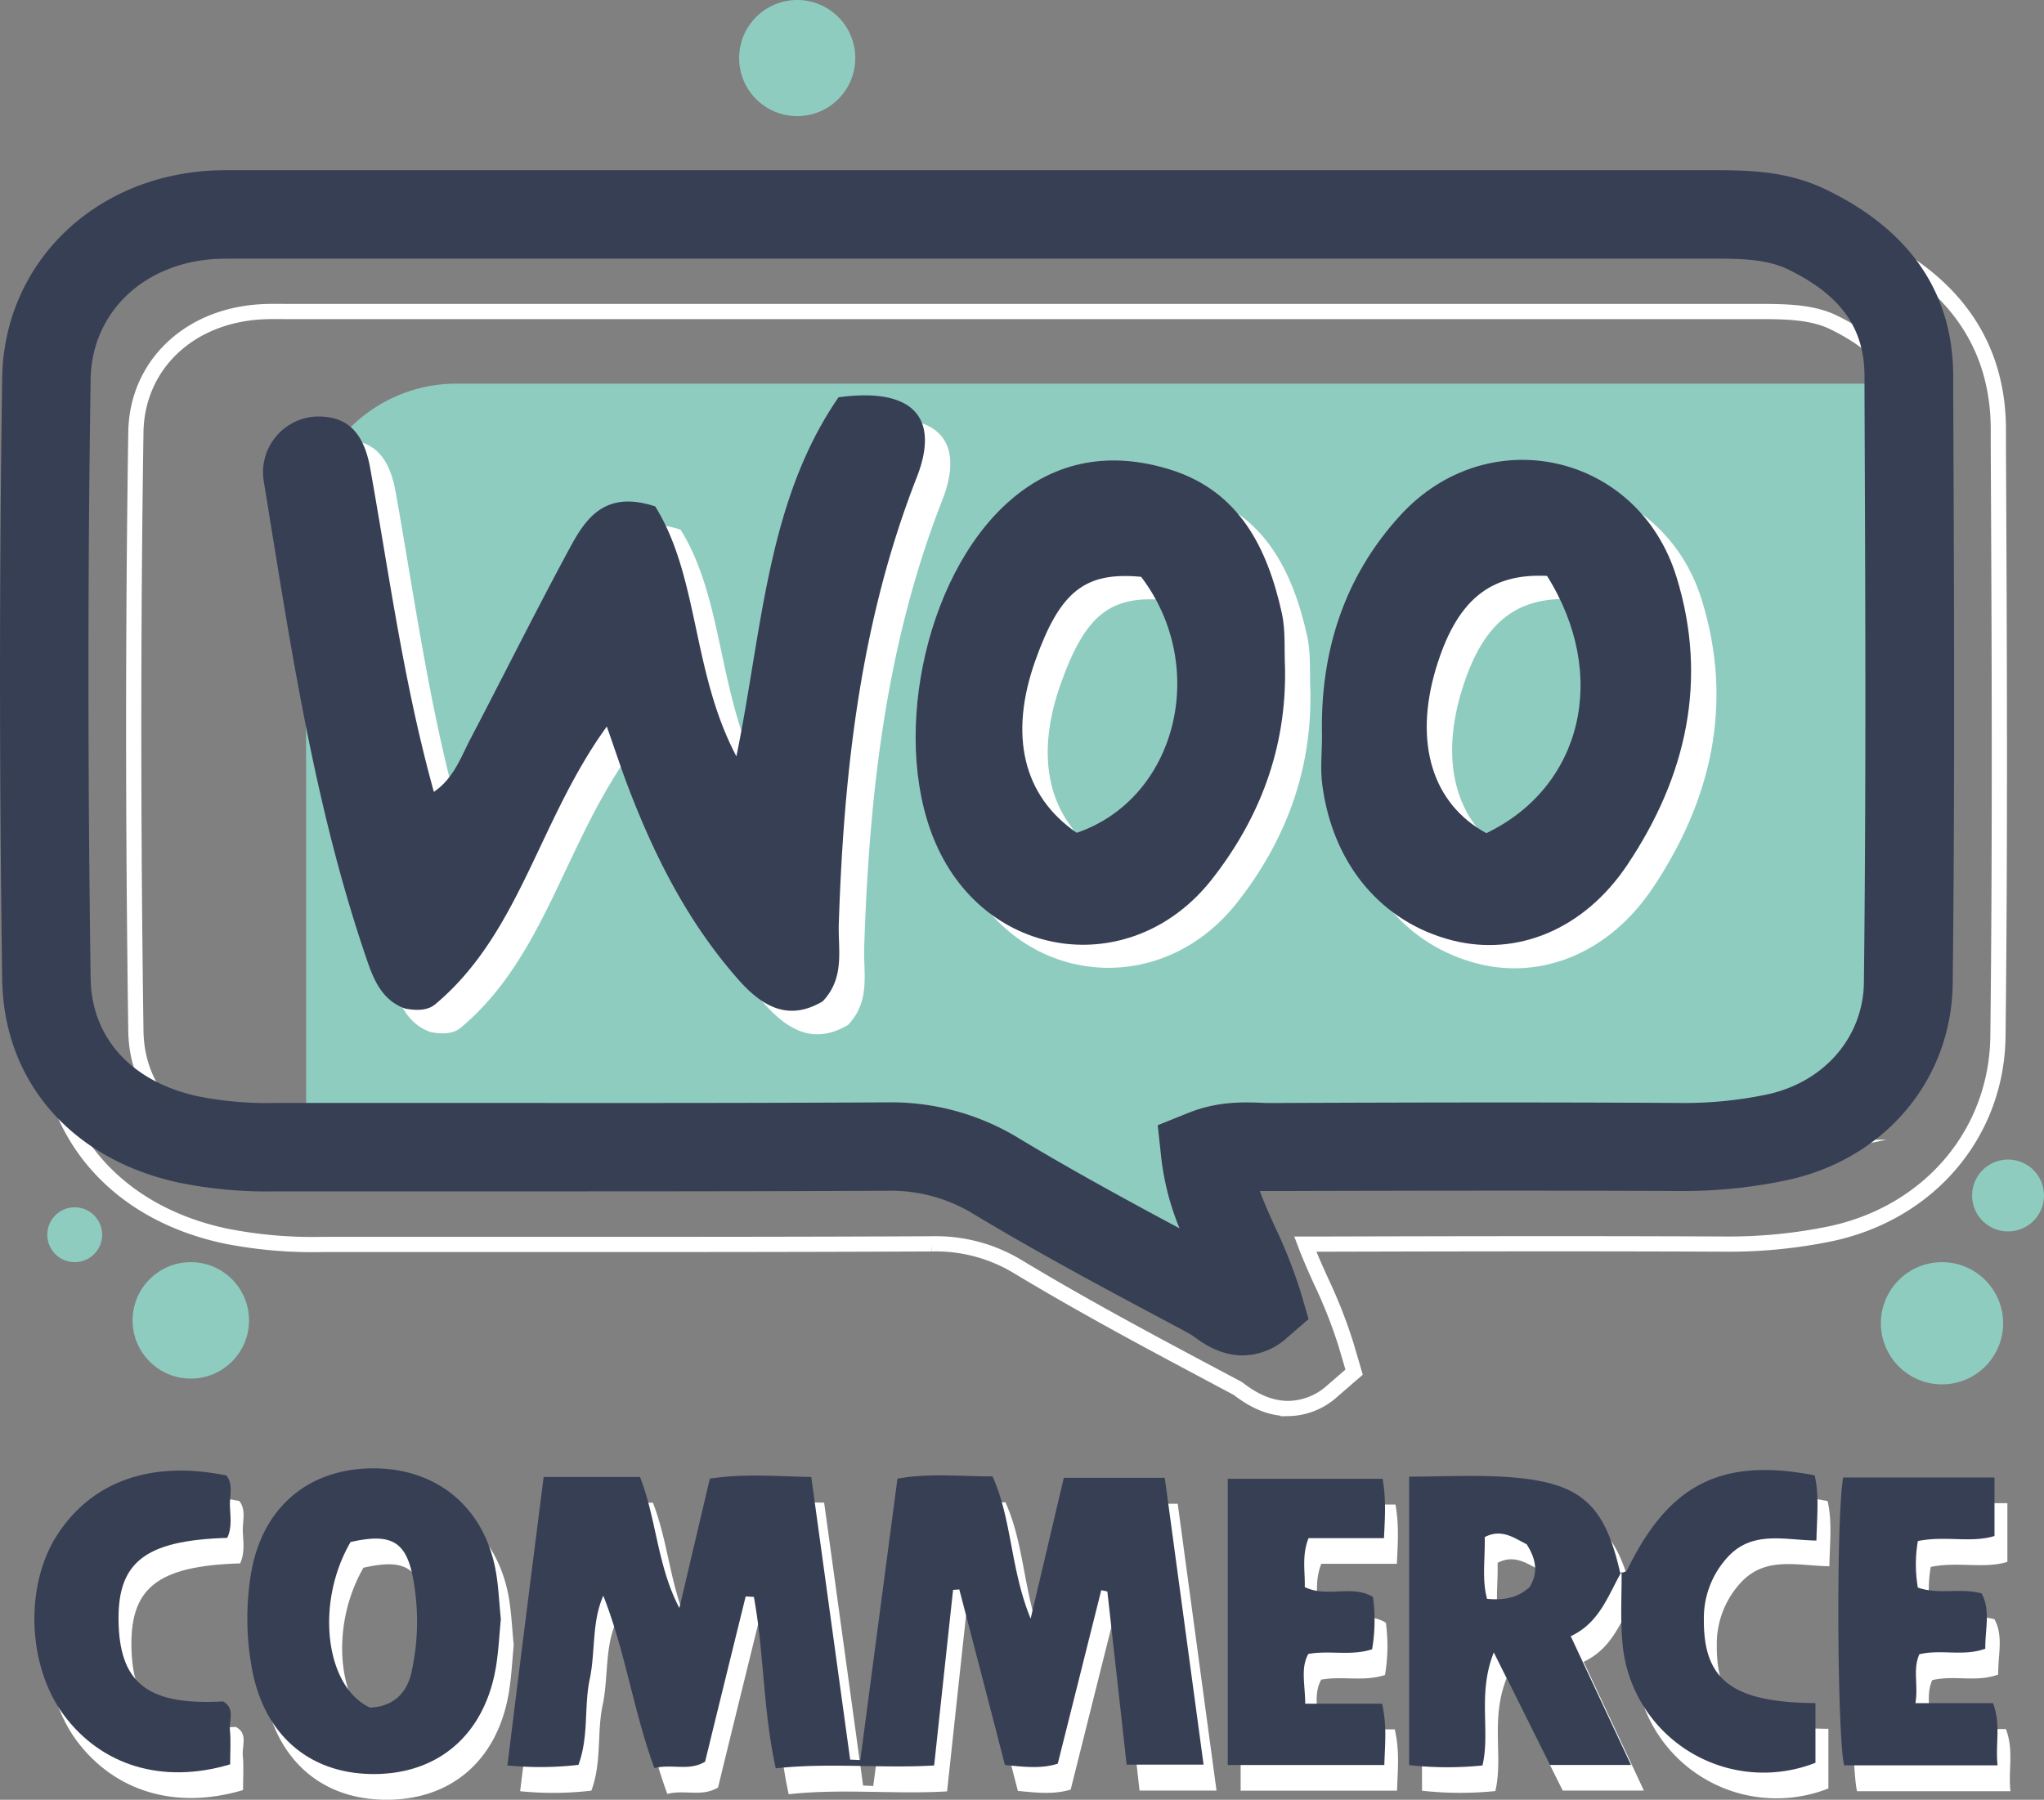 <svg xmlns="http://www.w3.org/2000/svg" viewBox="0 0 403 354.92"><rect x="0" y="0" width="403" height="354.92" fill="#808080" stroke="none"/><defs><style>.cls-1{fill:#fff;}.cls-2{fill:#373f54;}.cls-3{fill:#8fccc0;}.cls-4{fill:none;stroke:#fff;stroke-miterlimit:10;stroke-width:3px;}</style></defs><g id="Layer_2" data-name="Layer 2"><g id="Layer_1-2" data-name="Layer 1"><path class="cls-1" d="M109.73,296.34h19c3.28,8.41,3.39,17.54,7.76,25.83l6-25.5c6.66-1.06,13.18-.45,20-.34l7.68,55.78,2,.09c2.44-18.43,4.87-36.86,7.33-55.5,6.26-1.14,12.36-.42,18.73-.45,3.87,8.53,3.49,18.19,7.52,28.05,2.37-10,4.42-18.75,6.54-27.76H232.2c2.53,18.72,5.06,37.41,7.65,56.56H224.67c-1.27-11.47-2.53-22.81-3.8-34.15l-1.2-.26c-2.84,11.32-5.67,22.64-8.57,34.22-3.3,1-6.67.63-10.41.26l-9-34.62-1.23.08c-1.22,11.28-2.43,22.56-3.73,34.63-10.18.63-20.48-.59-31.23.56C153,342.39,153.22,331,151.18,320l-1.61-.1c-2.68,10.9-5.37,21.79-8,32.6-3.21,1.92-6.47.38-10,1.26-4.13-11.25-5.7-22.89-10.07-34-2.31,5.23-1.52,11.05-2.68,16.48s-.14,11.24-2.22,16.88a64.89,64.89,0,0,1-14.05.11C104.93,334.06,107.31,315.37,109.73,296.34Z"></path><path class="cls-1" d="M101.29,324.35c-.28,3-.44,5.92-.87,8.83-2,13.39-10.86,21.51-23.65,21.73-13.23.23-22.46-7.83-24.68-21.49a54.21,54.21,0,0,1,0-18.37c2.22-12.43,10.78-20,23.13-20.41,12.72-.38,22.29,7,24.9,19.37C100.83,317.4,100.92,320.91,101.29,324.35ZM71.66,309.16c-7,12.14-4.93,28.63,3.84,32.65,4.76-.21,7.39-3,8.25-7.33a46.24,46.24,0,0,0,0-19.07C82.34,308.84,79.28,307.43,71.66,309.16Z"></path><path class="cls-1" d="M322.23,315.05c-2.66,4.65-4.3,10-10,12.66,4,8.56,7.81,16.69,11.88,25.39h-16c-3.33-6.7-6.84-13.73-11.05-22.19-3.26,8.21-.63,15.4-2.23,22.29a67.91,67.91,0,0,1-14.46-.07V296.26c6.62,0,13-.35,19.27.07,14.5,1,19.25,5.17,22.36,19Zm-18.69-5.46c-2.41-1.19-4.92-3.15-8.27-1.4.11,4.33-.59,8.27.47,12.17,3.26.31,6-.14,8.36-2.3C305.86,315.27,305.44,312.59,303.54,309.59Z"></path><path class="cls-1" d="M273.24,320a34.18,34.18,0,0,1-.17,10.31c-4.27,1.37-8.33.15-12.58.92-1.54,2.81-.63,5.92-.61,9.81H275c1,4.43.56,8,.45,12.09H244.61V296.69h30.52c.73,4,.47,7.61.28,11.7h-14.9c-1.37,3.44-.65,6.53-.75,9.65C264.24,320.22,269.12,317.49,273.24,320Z"></path><path class="cls-1" d="M365.94,296.43h29.84V308c-4.62,1.43-9.75-.11-15.11,1a26.89,26.89,0,0,0,0,9.17c4.2,1.48,8.3,0,12.56,1.15,1.82,3.32.69,7,.74,10.9-4.29,1.59-8.66.07-13,1.1-1.35,3-.17,6.09-.78,9.65h15.3c1.61,4.27.42,8.12.9,12.26H366.13C364.76,347.18,364.58,304.5,365.94,296.43Z"></path><path class="cls-1" d="M47.92,353c-13.39,4-25.4.23-32.81-9.74-7.2-9.69-7.76-25.56-1.26-35.56C20.71,297.14,32.41,293,47.18,296c1.42,1.78.61,4,.69,6s.45,4.27-.53,6.3c-16.5.5-21.92,4.91-21.4,17.39.49,11.54,6.17,15.67,20.57,14.86,2.44,1.32,1.18,3.72,1.36,5.65C48.08,348.36,47.92,350.51,47.92,353Z"></path><path class="cls-1" d="M322,315.31c.46-.18,1.17-.24,1.33-.57,8.26-17,18.59-22.28,37-18.73.93,4,.45,8.19.35,12.86-6.24-.09-12.62-2.07-17.49,3.26a17.76,17.76,0,0,0-4.7,12.39c-.07,11.91,5.69,16.28,22,16.4v11.77a27.92,27.92,0,0,1-38.09-24.1c-.38-4.48-.1-9-.13-13.54Z"></path><path class="cls-2" d="M107.19,291.27h19c3.28,8.41,3.39,17.54,7.76,25.83l6-25.5c6.66-1.06,13.18-.45,20-.34L167.62,347l2,.09c2.43-18.43,4.87-36.86,7.32-55.5,6.27-1.14,12.37-.42,18.74-.45,3.87,8.53,3.49,18.19,7.52,28.05,2.37-10,4.42-18.75,6.54-27.76h19.91c2.53,18.72,5.06,37.41,7.65,56.56H222.13c-1.27-11.47-2.54-22.81-3.8-34.15l-1.2-.26c-2.84,11.32-5.67,22.64-8.58,34.22-3.29,1.05-6.66.63-10.41.26-3-11.61-6-23.12-9-34.62l-1.23.09c-1.22,11.27-2.43,22.55-3.73,34.62-10.19.63-20.48-.59-31.23.56-2.53-11.43-2.28-22.81-4.32-33.8l-1.61-.09c-2.68,10.89-5.37,21.79-8,32.59-3.22,1.92-6.47.38-10,1.26-4.13-11.25-5.7-22.89-10.07-34-2.31,5.23-1.53,11.05-2.68,16.48s-.14,11.24-2.22,16.88a64.89,64.89,0,0,1-14,.11C102.39,329,104.77,310.3,107.19,291.27Z"></path><path class="cls-2" d="M98.75,319.28c-.29,3-.44,5.92-.87,8.83-2,13.39-10.86,21.51-23.65,21.73C61,350.07,51.77,342,49.55,328.35a54.21,54.21,0,0,1,0-18.37c2.22-12.43,10.78-20,23.12-20.41,12.73-.38,22.3,7,24.91,19.37C98.29,312.33,98.38,315.85,98.75,319.28ZM69.12,304.09c-7.06,12.14-4.93,28.63,3.84,32.65,4.76-.21,7.39-3,8.25-7.33a46.24,46.24,0,0,0,.05-19.07C79.8,303.77,76.74,302.36,69.12,304.09Z"></path><path class="cls-2" d="M319.69,310c-2.67,4.65-4.3,10-10,12.66,4,8.56,7.81,16.69,11.88,25.39h-16l-11.05-22.19c-3.26,8.21-.64,15.4-2.23,22.29a67.91,67.91,0,0,1-14.46-.07V291.19c6.62,0,13-.35,19.27.07,14.5,1,19.25,5.17,22.36,19ZM301,304.53c-2.41-1.2-4.92-3.16-8.27-1.41.11,4.33-.59,8.27.46,12.17,3.27.31,6-.14,8.37-2.3C303.32,310.2,302.9,307.52,301,304.53Z"></path><path class="cls-2" d="M270.7,314.93a34.18,34.18,0,0,1-.17,10.31c-4.27,1.37-8.33.16-12.58.92-1.54,2.81-.64,5.92-.61,9.81h15.15c1,4.43.56,8,.45,12.09H242.07V291.62h30.52c.73,4,.47,7.61.28,11.7H258c-1.37,3.44-.66,6.53-.75,9.65C261.7,315.15,266.58,312.42,270.7,314.93Z"></path><path class="cls-2" d="M363.4,291.36h29.84V302.9c-4.62,1.43-9.75-.11-15.11,1a26.89,26.89,0,0,0,0,9.17c4.2,1.48,8.3,0,12.56,1.15,1.82,3.32.69,7,.74,10.9-4.3,1.59-8.67.07-13,1.1-1.35,3-.17,6.09-.78,9.65h15.3c1.61,4.27.42,8.12.9,12.26H363.59C362.22,342.11,362,299.43,363.4,291.36Z"></path><path class="cls-2" d="M45.38,347.93c-13.39,4-25.4.23-32.81-9.74-7.2-9.69-7.76-25.56-1.26-35.56,6.86-10.56,18.56-14.69,33.33-11.66,1.42,1.78.61,4,.69,6s.45,4.27-.53,6.3c-16.5.5-21.92,4.91-21.4,17.39.49,11.54,6.17,15.67,20.57,14.86,2.44,1.32,1.18,3.72,1.36,5.65C45.54,343.3,45.38,345.44,45.38,347.93Z"></path><path class="cls-2" d="M319.45,310.24c.45-.18,1.17-.24,1.33-.57,8.26-17,18.59-22.28,37-18.73.93,4,.45,8.19.35,12.86-6.24-.09-12.62-2.06-17.49,3.26a17.73,17.73,0,0,0-4.7,12.39c-.07,11.91,5.69,16.28,22,16.4v11.77a27.92,27.92,0,0,1-38.09-24.1c-.38-4.48-.1-9-.13-13.54Z"></path><path class="cls-3" d="M90,75.66a29.64,29.64,0,0,0-29.65,29.65V225.94H188.57l56,32.88-4.37-32.88H348.36a29.77,29.77,0,0,0,29.78-29.77V75.66Z"></path><path class="cls-4" d="M394,88l0-3.44c-.07-16.39-8.55-28.76-25.21-36.76C361,44,353.16,44,346.15,44h-.08L57.83,44H55.38c-1.74,0-3.54,0-5.36.11C26.79,45.64,9.68,62.82,9.35,85c-.57,38.06-.57,78,0,118.56.29,20.26,13.75,35.66,35.12,40.19a88,88,0,0,0,19,1.66h40c29.66,0,54.37,0,79.95-.12h.26a31.21,31.21,0,0,1,17,4.5c13.41,8.09,27.39,15.52,40.93,22.72l2.37,1.26c.12.07.23.16.36.25l.28.22c1.46,1.05,4.87,3.52,9.38,3.52a13.18,13.18,0,0,0,8.75-3.51l4.23-3.66-1.58-5.38a96.78,96.78,0,0,0-4.94-12.56c-1.13-2.5-2.21-4.92-3.11-7.31l.54,0,2.06,0,1.32,0c26.86-.07,53.13-.12,79.39,0a99.07,99.07,0,0,0,20.49-2.09c19.38-4.22,32.55-19.86,32.77-38.91C394.37,165.33,394.19,126,394,88ZM243.31,229.86l-6.12,2.46.7,6.56a52.09,52.09,0,0,0,3.6,13.78c-10.34-5.53-21.4-11.55-31.81-17.84a48.37,48.37,0,0,0-26.05-7h-.32c-26.69.14-53,.13-79.87.11h-40a71,71,0,0,1-15.35-1.27c-13.17-2.8-21.14-11.54-21.3-23.38-.57-40.43-.57-80.15,0-118.06C27,72.19,37,62.44,51.18,61.51c1.57-.11,3.23-.09,4.87-.08h290c5.56,0,10.81,0,15.16,2,10.56,5.07,15.28,11.58,15.33,21.12V88c.17,38,.34,77.31-.12,116.18-.12,10.76-7.77,19.63-19,22.08a80.12,80.12,0,0,1-16.71,1.7c-26.5-.16-52.73-.11-79.6,0-.59,0-1.37,0-2.13,0l-.54,0C254.26,227.74,249.05,227.56,243.31,229.86Z"></path><path class="cls-2" d="M385.1,77.52V74.09c-.07-16.4-8.56-28.77-25.21-36.77-7.81-3.74-15.64-3.76-22.66-3.76h-.08l-288.23,0H46.45c-1.73,0-3.53,0-5.35.11C17.86,35.21.76,52.39.43,74.53c-.57,38.06-.57,77.95,0,118.57.28,20.25,13.74,35.65,35.12,40.18a88,88,0,0,0,19,1.66h40c29.65,0,54.37,0,80-.12h.26a31.24,31.24,0,0,1,17,4.5c13.41,8.09,27.39,15.52,40.93,22.72L235,263.3a2.7,2.7,0,0,1,.36.26l.29.21c1.46,1.05,4.87,3.52,9.38,3.52a13.18,13.18,0,0,0,8.75-3.51l4.22-3.66-1.57-5.37a96.36,96.36,0,0,0-4.94-12.57c-1.13-2.5-2.22-4.92-3.11-7.31l.54,0,2,0,1.33,0c26.85-.07,53.13-.12,79.39,0a99.12,99.12,0,0,0,20.49-2.1C371.59,228.67,384.76,213,385,194,385.44,154.9,385.27,115.56,385.1,77.52ZM234.39,219.43l-6.13,2.46.71,6.56a52.09,52.09,0,0,0,3.59,13.78c-10.33-5.53-21.39-11.55-31.81-17.84a48.33,48.33,0,0,0-26-7h-.32c-26.69.14-53,.13-79.87.11h-40a70.45,70.45,0,0,1-15.36-1.27C26,213.43,18,204.69,17.87,192.85c-.57-40.43-.58-80.15,0-118.06.2-13,10.22-22.78,24.4-23.71C43.83,51,45.49,51,47.13,51h290c5.55,0,10.8,0,15.16,2,10.55,5.07,15.28,11.58,15.32,21.12l0,3.43c.16,38,.34,77.31-.12,116.18-.13,10.76-7.78,19.63-19,22.08a79.29,79.29,0,0,1-16.7,1.7c-26.5-.16-52.74-.11-79.6,0-.59,0-1.37,0-2.13,0l-.54,0C245.34,217.31,240.13,217.13,234.39,219.43Z"></path><path class="cls-1" d="M185.74,98.74c4.66-11.9-.79-17.8-15.42-15.81-14.15,20.54-14.95,45.83-20.13,70.8-8.81-16.69-7.32-35.26-16-49.27-9.87-3.26-13.67,2.3-16.81,8.12-6.74,12.47-13.06,25.16-19.63,37.72-1.91,3.64-3.28,7.76-7.21,10.45C84.6,139.31,81.76,118,78,97c-1.18-6.55-4.1-10.62-11.09-10.21a11,11,0,0,0-9.86,13c5.22,31.91,9.87,64,20.49,94.71,1.35,3.9,3.13,7.5,7.29,9,2.18.45,4.43.47,6-.82,16.73-14,20.36-36.22,33.82-54.77,1.9,5.38,3,8.82,4.31,12.19,5.24,13.7,11.82,26.61,21.64,37.73,4.81,5.44,9.95,8.22,16.61,4.28,4.47-4.71,3-10.21,3.18-15.36C171.37,156.68,174.66,127.06,185.74,98.74Z"></path><path class="cls-1" d="M235.77,97.2c-11.52-3.6-22.51-2-31.86,6.28C187,118.42,180.31,151.66,190,172c10.55,22.27,38.56,25.5,53.9,6,9.55-12.14,14.74-26,14.46-41.63-.18-3.65.14-7.4-.63-10.91C254.88,112.67,249.38,101.47,235.77,97.2ZM217.3,168.81c-10.56-7.2-13.43-19.19-8.15-34,4.86-13.64,9.76-17.51,20.84-16.47C243.5,136.1,237,162.06,217.3,168.81Z"></path><path class="cls-1" d="M281.11,106.19c-11.16,12.18-15.85,27.05-15.46,43.48,0,3.24-.36,6.53.06,9.71,2.08,15.71,11.73,27.11,25.66,30.66,12.56,3.19,25.91-2.06,34.54-15,11.56-17.3,15.93-36.33,9.63-56.69C328,93.92,298.42,87.29,281.11,106.19Zm16.94,62.69c-10.64-5.79-14.32-17.78-9.94-32.42,4-13.28,10.47-18.88,21.91-18.3C322.34,137.81,316.9,159.83,298.05,168.88Z"></path><path class="cls-2" d="M180.74,94.16c4.66-11.9-.79-17.81-15.42-15.81-14.15,20.53-15,45.82-20.13,70.8-8.82-16.69-7.32-35.27-16-49.28-9.87-3.26-13.67,2.3-16.81,8.12-6.74,12.47-13.06,25.17-19.63,37.73-1.91,3.64-3.28,7.75-7.21,10.44C79.6,134.72,76.76,113.46,73,92.38c-1.18-6.55-4.1-10.61-11.1-10.21a11,11,0,0,0-9.85,13c5.21,31.9,9.87,64,20.49,94.7,1.35,3.9,3.12,7.5,7.28,9,2.19.44,4.44.47,6-.83,16.72-14,20.36-36.21,33.82-54.77,1.9,5.39,3,8.82,4.31,12.19,5.24,13.7,11.82,26.62,21.64,37.73,4.81,5.45,9.94,8.22,16.61,4.28,4.46-4.7,3-10.21,3.18-15.36C166.37,152.1,169.66,122.47,180.74,94.16Z"></path><path class="cls-2" d="M230.77,92.62c-11.52-3.61-22.51-2-31.86,6.28C182,113.84,175.31,147.07,185,167.45c10.55,22.28,38.56,25.5,53.9,6,9.54-12.13,14.74-26,14.46-41.63-.18-3.64.14-7.39-.63-10.91C249.88,108.08,244.38,96.88,230.77,92.62ZM212.3,164.23c-10.56-7.21-13.44-19.19-8.16-34,4.87-13.65,9.76-17.52,20.85-16.48C238.49,131.51,232,157.48,212.3,164.23Z"></path><path class="cls-2" d="M276.11,101.6c-11.16,12.18-15.85,27.06-15.46,43.48,0,3.24-.37,6.53.06,9.72,2.08,15.71,11.73,27.11,25.66,30.65,12.55,3.19,25.9-2,34.54-15,11.56-17.29,15.92-36.33,9.63-56.68C323,89.34,293.42,82.71,276.11,101.6Zm16.94,62.7c-10.64-5.79-14.32-17.78-9.95-32.43,4-13.28,10.47-18.87,21.92-18.3C317.34,133.23,311.9,155.25,293.05,164.3Z"></path><circle class="cls-3" cx="382.89" cy="260.95" r="12.05"></circle><circle class="cls-3" cx="395.91" cy="235.75" r="7.09"></circle><circle class="cls-3" cx="14.73" cy="243.49" r="5.41"></circle><circle class="cls-3" cx="157.18" cy="11.45" r="11.45"></circle><circle class="cls-3" cx="37.62" cy="260.38" r="11.48"></circle></g></g></svg>